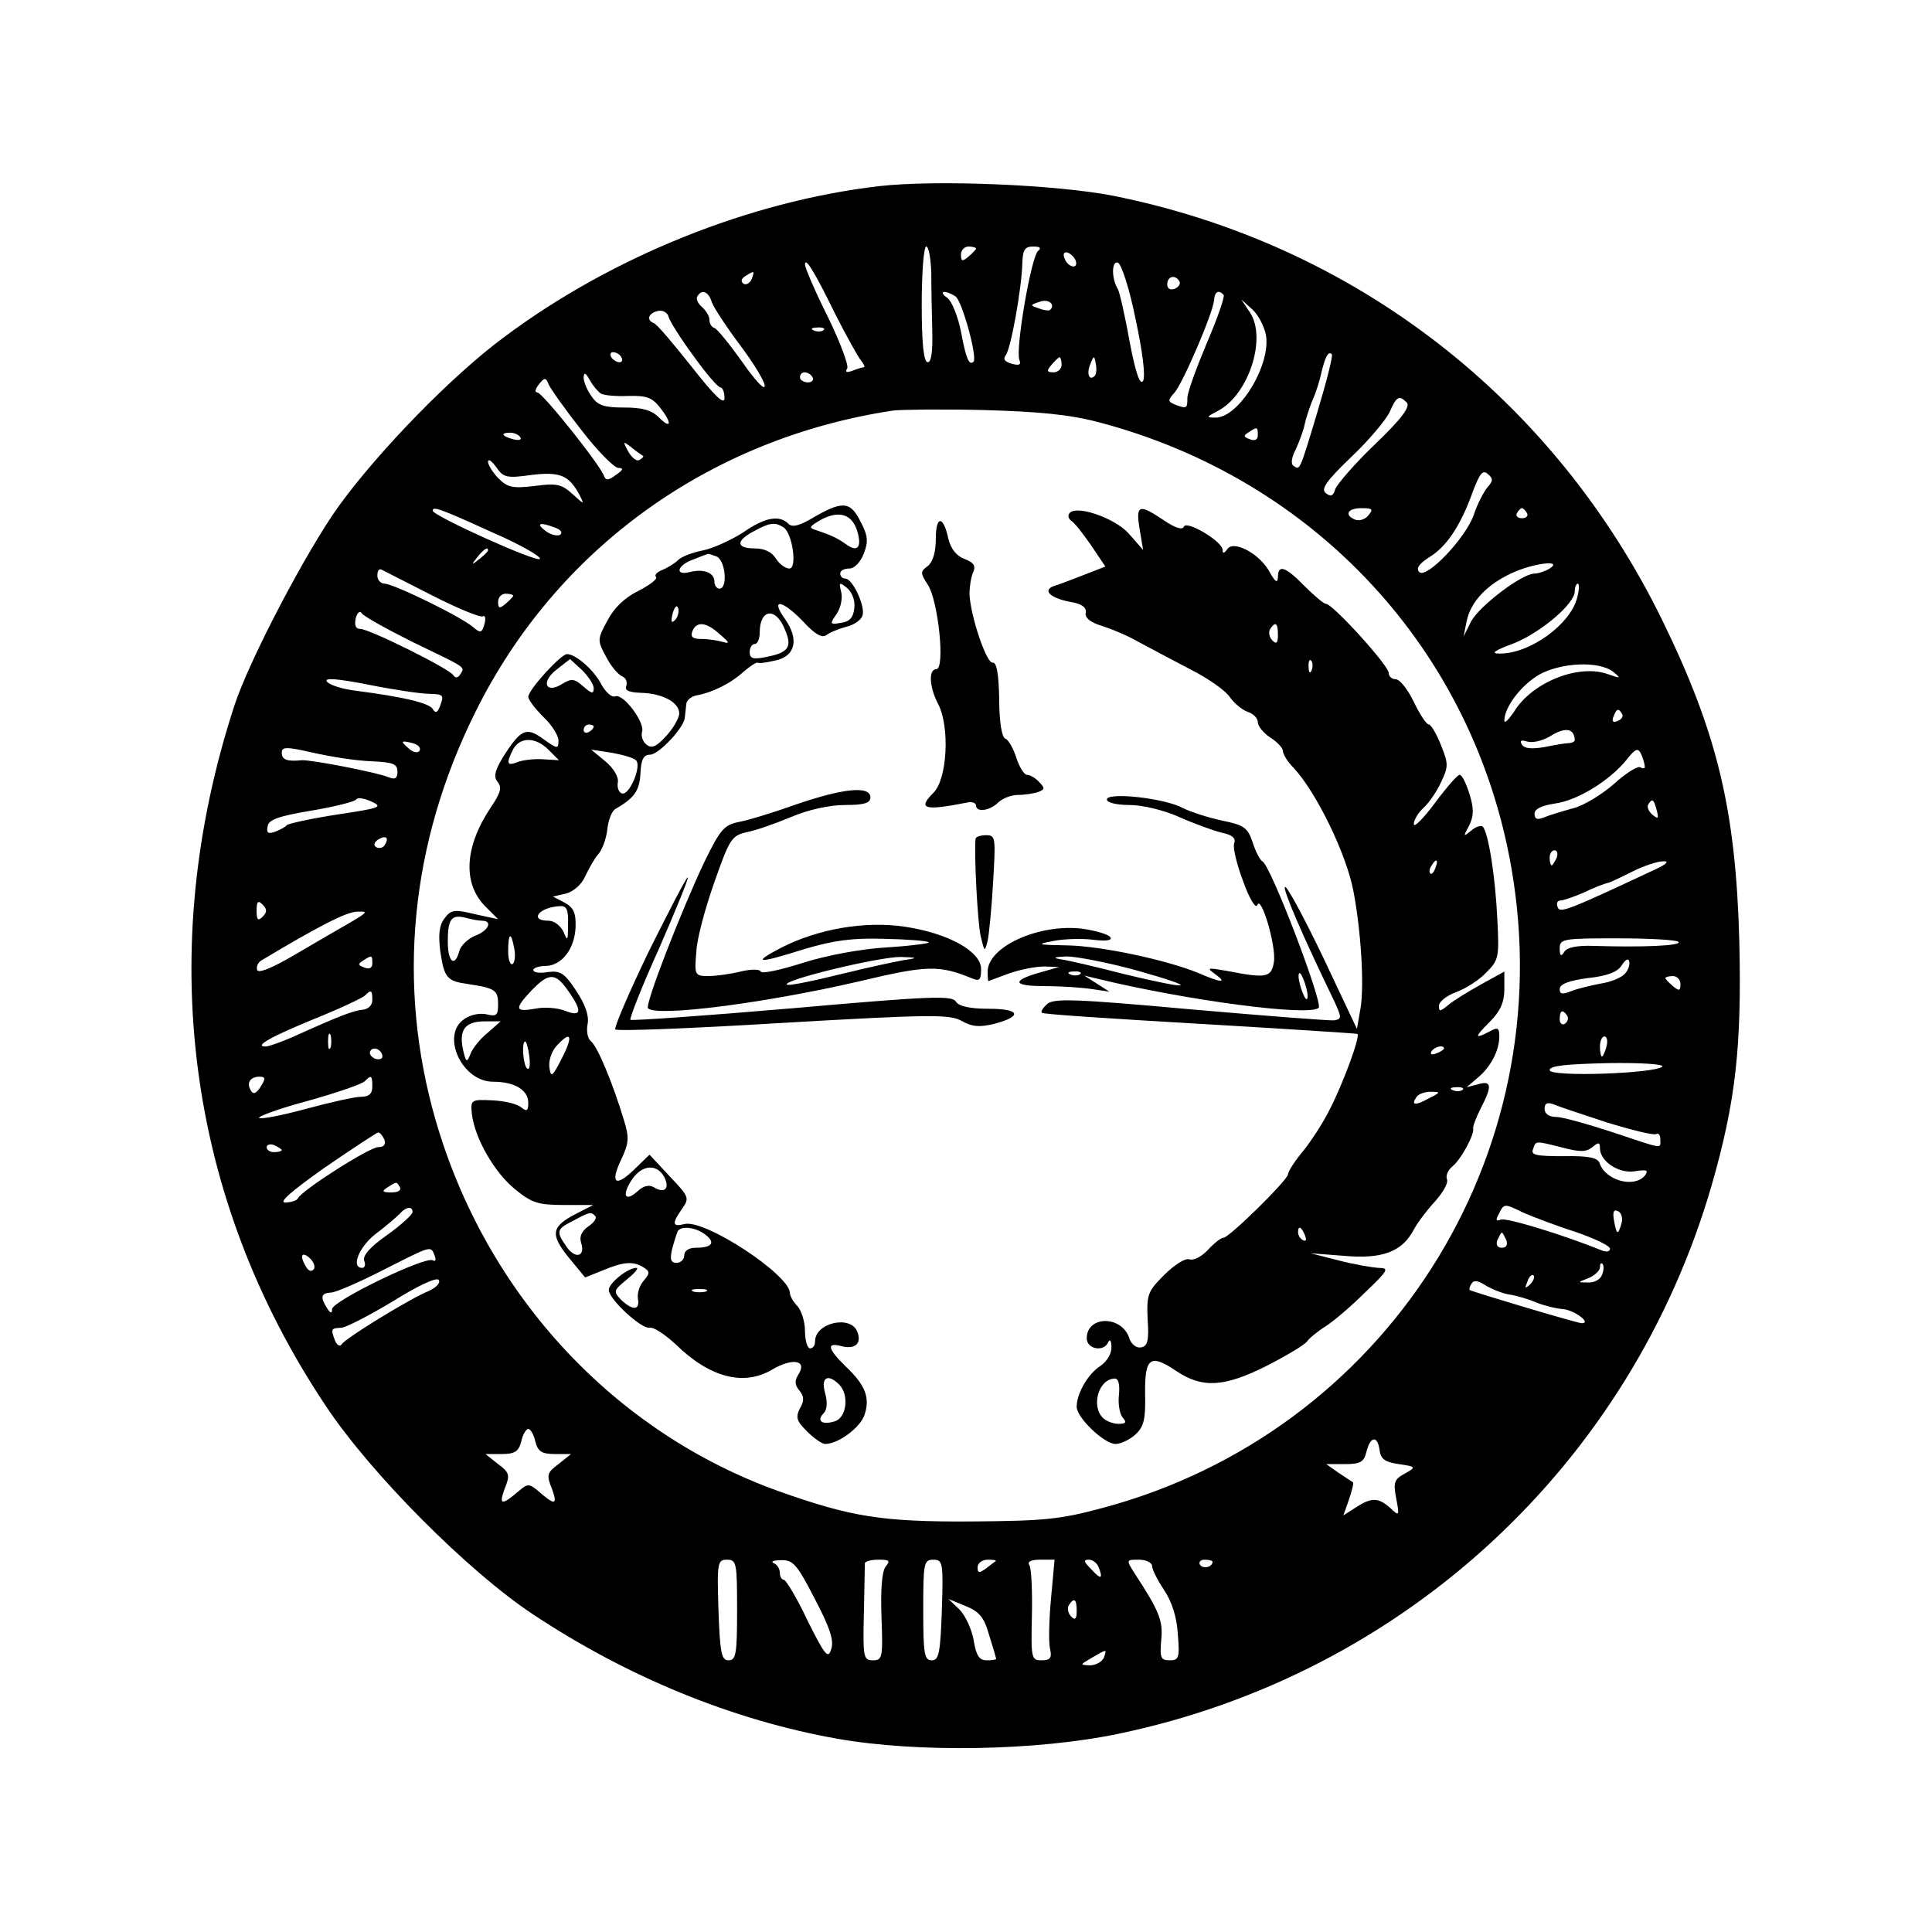 <?xml version="1.0" standalone="no"?>
<!DOCTYPE svg PUBLIC "-//W3C//DTD SVG 20010904//EN"
 "http://www.w3.org/TR/2001/REC-SVG-20010904/DTD/svg10.dtd">
<svg version="1.0" xmlns="http://www.w3.org/2000/svg"
 width="384pt" height="384pt" viewBox="0 0 384 384"
 preserveAspectRatio="xMidYMid meet">
<g transform="translate(0,384) scale(0.1,-0.1)"
fill="#000000" stroke="none">
<path d="M1747 3470 c-257 -30 -531 -140 -745 -300 -103 -76 -248 -225 -328
-335 -65 -90 -179 -308 -208 -397 -159 -487 -95 -979 182 -1393 89 -134 283
-329 412 -414 187 -124 396 -210 605 -247 159 -28 396 -24 558 10 567 118
1018 535 1179 1090 48 167 60 276 55 486 -7 261 -44 413 -152 635 -216 443
-613 750 -1093 846 -113 22 -351 32 -465 19z m104 -172 c0 -29 1 -81 2 -116 1
-41 -2 -62 -9 -62 -8 0 -12 36 -12 115 0 63 4 115 9 115 5 0 9 -24 10 -52z
m89 48 c0 -2 -7 -9 -15 -16 -12 -10 -15 -10 -15 4 0 9 7 16 15 16 8 0 15 -2
15 -4z m124 -4 c-14 -8 -46 -196 -38 -217 4 -10 0 -12 -15 -8 -14 4 -18 9 -12
17 10 12 32 134 33 184 1 26 5 32 22 32 13 0 16 -3 10 -8z m74 -20 c6 -18 -15
-14 -22 4 -4 10 -1 14 6 12 6 -2 14 -10 16 -16z m-478 -106 c22 -43 45 -85 51
-92 6 -8 9 -14 6 -14 -3 0 -13 -3 -23 -7 -11 -4 -15 -3 -10 5 3 6 -14 52 -39
103 -25 50 -45 97 -45 103 0 16 17 -10 60 -98z m597 -10 c14 -65 20 -113 15
-123 -6 -10 -15 16 -27 79 -9 51 -20 98 -23 103 -13 21 -13 57 0 53 7 -3 23
-52 35 -112z m-763 79 c-4 -8 -11 -12 -16 -9 -6 4 -5 10 3 15 19 12 19 11 13
-6z m850 -4 c3 -5 -1 -11 -9 -15 -9 -3 -15 0 -15 9 0 16 16 20 24 6z m-929
-42 c4 -11 29 -49 56 -85 27 -36 49 -72 49 -81 0 -10 -20 12 -45 48 -25 35
-50 66 -55 67 -6 2 -10 9 -10 17 0 7 -7 18 -15 25 -8 7 -12 16 -9 21 9 15 22
10 29 -12z m484 12 c13 -8 44 -121 36 -130 -9 -8 -15 6 -25 60 -6 30 -18 60
-27 67 -19 13 -6 17 16 3z m533 3 c3 -3 -12 -46 -33 -95 -21 -50 -39 -99 -39
-110 0 -21 -1 -22 -25 -13 -14 6 -14 9 -1 23 17 19 77 159 79 184 1 17 9 22
19 11z m-345 -30 c-2 -2 -12 -1 -22 3 -18 6 -18 7 1 13 17 7 33 -5 21 -16z
m429 -49 c11 -59 -53 -165 -100 -165 -19 0 -19 1 4 13 61 31 98 143 65 195
l-18 27 21 -19 c12 -10 24 -33 28 -51z m-1138 -42 c25 -35 49 -63 54 -63 4 0
8 -9 8 -21 0 -15 -19 3 -66 63 -36 45 -69 85 -75 86 -15 6 -10 20 9 24 9 2 19
-3 21 -12 2 -8 24 -43 49 -77z m259 51 c-3 -3 -12 -4 -19 -1 -8 3 -5 6 6 6 11
1 17 -2 13 -5z m-402 -54 c3 -5 2 -10 -4 -10 -5 0 -13 5 -16 10 -3 6 -2 10 4
10 5 0 13 -4 16 -10z m1384 -107 c-37 -123 -35 -117 -48 -109 -6 4 -4 17 5 34
7 16 15 37 17 48 2 10 9 32 15 47 7 15 15 40 18 55 8 33 14 45 21 38 3 -2 -10
-53 -28 -113z m-509 92 c0 -8 -7 -15 -16 -15 -14 0 -14 3 -4 15 7 8 14 15 16
15 2 0 4 -7 4 -15z m66 -22 c-11 -11 -17 4 -9 23 7 18 8 18 11 1 2 -10 1 -21
-2 -24z m-982 -35 c6 -4 31 -6 55 -5 35 1 47 -3 62 -22 25 -31 24 -46 -1 -21
-15 15 -33 20 -69 20 -40 0 -53 4 -65 22 -9 12 -16 29 -16 38 1 11 4 9 12 -5
6 -11 16 -23 22 -27z m421 32 c3 -5 -1 -10 -9 -10 -9 0 -16 5 -16 10 0 6 4 10
9 10 6 0 13 -4 16 -10z m-460 -104 c32 -42 66 -76 74 -76 11 0 10 -4 -5 -14
-14 -11 -20 -11 -23 -3 -7 22 -123 167 -133 167 -6 0 -4 7 3 16 11 14 14 14
19 1 3 -8 32 -49 65 -91z m1641 54 c8 -8 -11 -33 -62 -82 -41 -39 -76 -80 -80
-90 -4 -14 -9 -16 -19 -8 -10 8 1 24 51 72 35 33 69 74 76 89 14 32 19 34 34
19z m-613 -39 c431 -113 746 -454 821 -886 100 -573 -251 -1122 -812 -1272
-85 -23 -117 -26 -262 -27 -177 -1 -238 9 -382 60 -329 118 -582 392 -682 737
-78 270 -51 551 79 812 161 325 466 544 830 599 17 2 98 3 180 1 110 -3 171
-9 228 -24z m317 -26 c0 -9 -6 -12 -16 -8 -13 5 -13 7 -2 14 17 11 18 11 18
-6z m-1466 -4 c4 -5 -3 -7 -14 -4 -23 6 -26 13 -6 13 8 0 17 -4 20 -9z m244
-37 c2 -1 -1 -5 -7 -8 -5 -4 -15 4 -22 16 -12 22 -11 22 7 8 10 -8 20 -15 22
-16z m-222 -38 c58 7 75 -1 96 -40 10 -20 9 -19 -14 2 -22 20 -32 22 -76 16
-43 -5 -53 -3 -71 15 -11 11 -21 27 -21 33 0 7 7 2 16 -10 14 -21 21 -23 70
-16z m1900 -25 c-7 -9 -20 -33 -27 -55 -17 -47 -94 -127 -108 -113 -7 7 -1 16
19 29 35 21 63 63 87 130 14 37 20 45 30 36 11 -9 11 -14 -1 -27z m-1980 -88
c58 -25 101 -50 97 -54 -7 -7 -213 86 -213 96 0 9 13 5 116 -42z m1744 33 c-6
-8 -18 -12 -26 -9 -23 9 -16 23 12 23 22 0 24 -2 14 -14z m315 4 c3 -5 -1 -10
-10 -10 -9 0 -13 5 -10 10 3 6 8 10 10 10 2 0 7 -4 10 -10z m-1931 -29 c11 -4
15 -10 9 -14 -5 -3 -19 0 -29 8 -20 15 -11 18 20 6z m-134 -45 c0 -2 -8 -10
-17 -17 -16 -13 -17 -12 -4 4 13 16 21 21 21 13z m2110 -36 c-8 -5 -22 -10
-30 -10 -25 0 -109 -64 -126 -95 l-15 -30 6 30 c8 39 40 73 90 96 43 20 103
27 75 9z m-2222 -53 c51 -26 97 -45 102 -42 4 3 6 -4 3 -15 -5 -18 -8 -19 -22
-7 -22 20 -159 87 -177 87 -7 0 -14 7 -14 16 0 9 3 14 8 12 4 -2 49 -25 100
-51z m2277 -4 c-13 -54 -95 -113 -155 -112 -18 0 -10 6 28 20 55 22 122 79
122 104 0 8 3 15 6 15 3 0 3 -12 -1 -27z m-2115 3 c0 -2 -7 -9 -15 -16 -12
-10 -15 -10 -15 4 0 9 7 16 15 16 8 0 15 -2 15 -4z m-200 -92 c110 -53 104
-49 95 -64 -5 -8 -10 -8 -14 -2 -8 13 -167 92 -185 92 -9 0 -12 7 -9 21 3 12
9 16 12 10 4 -6 49 -31 101 -57z m2386 -59 c17 -14 16 -14 -13 -4 -58 19 -149
-18 -184 -76 -11 -16 -19 -24 -19 -17 0 26 33 70 69 91 43 24 118 28 147 6z
m-2353 -44 c29 -1 30 -2 21 -26 -5 -12 -9 -13 -14 -4 -8 12 -59 24 -152 36
-26 3 -52 11 -58 18 -7 8 17 7 83 -6 50 -10 104 -18 120 -18z m2371 -40 c3 -5
-1 -11 -9 -14 -9 -4 -12 -1 -8 9 6 16 10 17 17 5z m-94 -52 c0 -3 -6 -6 -12
-6 -7 0 -29 -4 -49 -8 -25 -4 -39 -3 -44 5 -5 8 -2 10 11 6 11 -3 32 2 49 13
27 16 44 13 45 -10z m-2296 -21 c-3 -5 -12 -4 -20 3 -19 16 -18 18 6 12 11 -3
17 -9 14 -15z m-97 -21 c44 -2 53 -5 53 -21 0 -13 -5 -16 -17 -11 -24 10 -154
35 -173 34 -30 -3 -40 1 -40 15 0 12 9 12 62 0 35 -8 86 -16 115 -17z m2532
-10 c1 -5 -3 -5 -9 -2 -5 3 -29 -12 -52 -33 -24 -21 -61 -44 -83 -49 -22 -6
-48 -14 -57 -18 -13 -5 -18 -3 -18 8 0 9 14 16 41 20 44 6 108 45 142 87 18
23 23 24 29 11 4 -9 7 -20 7 -24z m-2599 -96 c-52 -8 -97 -18 -100 -21 -3 -4
-13 -9 -23 -13 -14 -5 -18 -3 -15 11 2 13 22 20 88 31 47 8 86 18 88 22 2 4
15 3 30 -4 24 -11 18 -13 -68 -26z m2623 8 c4 -16 3 -18 -9 -8 -7 6 -11 15 -8
20 8 13 11 11 17 -12z m-2528 -68 c-3 -6 -11 -8 -17 -5 -6 4 -5 9 3 15 16 10
23 4 14 -10z m2329 -26 c-4 -8 -8 -15 -10 -15 -2 0 -4 7 -4 15 0 8 4 15 10 15
5 0 7 -7 4 -15z m196 -23 c-173 -81 -190 -88 -194 -75 -3 7 -1 13 5 13 5 0 26
7 47 16 20 10 42 18 47 19 6 1 28 12 50 23 22 11 49 20 60 20 13 1 9 -5 -15
-16z m-2768 -94 c-9 -9 -12 -7 -12 12 0 19 3 21 12 12 9 -9 9 -15 0 -24z m175
-11 c-21 -12 -71 -41 -110 -64 -46 -27 -73 -38 -76 -31 -2 7 2 16 10 20 112
67 168 96 189 96 22 1 21 -1 -13 -21z m2639 -39 c7 -8 -73 -11 -170 -8 -31 1
-52 -3 -57 -12 -6 -10 -9 -8 -9 7 0 19 7 20 114 20 63 0 118 -3 122 -7z
m-2596 -43 c0 -9 -6 -12 -16 -8 -13 5 -13 7 -2 14 17 11 18 11 18 -6z m2490
-20 c-7 -8 -28 -17 -49 -20 -20 -4 -46 -10 -58 -15 -18 -7 -23 -6 -23 4 0 10
18 17 56 22 38 4 59 12 67 25 7 11 13 15 15 9 2 -6 -1 -17 -8 -25z m110 -21
c0 -14 -3 -14 -15 -4 -8 7 -15 14 -15 16 0 2 7 4 15 4 8 0 15 -7 15 -16z
m-2600 -32 c0 -10 -8 -18 -20 -19 -18 -2 -43 -11 -138 -54 -23 -10 -48 -19
-54 -19 -24 0 9 19 97 55 50 20 94 41 100 46 13 13 15 11 15 -9z m2375 -31 c3
-5 1 -12 -5 -16 -5 -3 -10 1 -10 9 0 18 6 21 15 7z m-2458 -63 c-3 -7 -5 -2
-5 12 0 14 2 19 5 13 2 -7 2 -19 0 -25z m2536 2 c-3 -11 -7 -20 -9 -20 -2 0
-4 9 -4 20 0 11 4 20 9 20 5 0 7 -9 4 -20z m-2433 -20 c0 -5 -7 -7 -15 -4 -8
4 -12 10 -9 15 6 11 24 2 24 -11z m2544 -20 c-16 -14 -224 -21 -224 -7 0 9 34
12 116 14 64 1 112 -2 108 -7z m-2786 -40 c-8 -13 -15 -16 -19 -8 -10 15 -2
28 17 28 12 0 12 -4 2 -20z m222 0 c0 -14 -7 -20 -23 -20 -12 0 -61 -11 -109
-24 -48 -13 -89 -21 -93 -18 -3 3 41 19 97 34 57 16 107 33 113 39 13 13 15
12 15 -11z m2454 -71 c49 -15 93 -26 98 -23 4 3 8 -2 8 -10 0 -20 9 -21 -96
14 -49 16 -99 30 -111 30 -14 0 -23 6 -23 16 0 11 5 14 18 9 9 -4 57 -20 106
-36z m-2430 -34 c3 -10 -1 -15 -12 -15 -18 0 -154 -87 -160 -102 -2 -4 -13 -8
-25 -8 -14 0 13 23 78 69 55 38 103 69 106 70 4 1 9 -6 13 -14z m-204 -21 c0
-2 -7 -4 -15 -4 -8 0 -15 4 -15 10 0 5 7 7 15 4 8 -4 15 -8 15 -10z m2546 5
c34 -9 47 -9 59 1 12 10 15 10 15 -2 0 -26 37 -51 69 -46 25 4 28 2 20 -9 -22
-25 -79 -9 -90 26 -4 10 -23 14 -71 13 -54 0 -66 2 -61 14 6 17 3 17 59 3z
m-2311 -79 c3 -6 -4 -10 -17 -10 -18 0 -20 2 -8 10 19 12 18 12 25 0z m2338
-89 c37 -13 67 -27 67 -33 0 -6 -8 -7 -17 -3 -77 31 -188 65 -200 61 -10 -4
-11 -1 -3 13 9 19 11 19 47 1 21 -9 68 -27 106 -39z m-2313 40 c0 -5 -23 -26
-51 -46 -33 -23 -49 -41 -45 -51 3 -8 1 -14 -4 -14 -23 0 -7 41 26 67 20 15
41 33 48 40 13 15 26 16 26 4z m2403 -22 c-7 -25 -10 -24 -15 5 -3 16 -1 23 7
19 7 -2 11 -13 8 -24z m-229 -34 c3 -9 0 -15 -9 -15 -9 0 -12 6 -9 15 4 8 7
15 9 15 2 0 5 -7 9 -15z m-2130 -31 c3 -8 2 -12 -4 -9 -14 9 -200 -81 -200
-97 0 -9 -3 -9 -10 2 -14 22 -12 30 8 31 9 0 55 20 102 44 99 50 96 50 104 29z
m-240 -26 c-4 -6 -10 -5 -15 3 -14 22 -10 33 6 19 8 -7 12 -17 9 -22z m2560
-12 c-3 -9 -16 -16 -28 -15 -21 0 -21 0 2 9 12 5 22 15 22 21 0 7 2 10 5 7 3
-3 3 -13 -1 -22z m-2332 -32 c-37 -15 -166 -94 -173 -106 -3 -5 -9 -2 -13 7
-9 24 -8 25 12 26 9 0 55 24 102 52 51 32 88 49 92 43 4 -6 -5 -15 -20 -22z
m2189 13 c-10 -9 -11 -8 -5 6 3 10 9 15 12 12 3 -3 0 -11 -7 -18z m-41 -20
c14 -2 38 -9 54 -16 15 -6 39 -12 53 -13 22 -2 57 -28 37 -28 -9 0 -216 62
-223 66 -1 2 0 7 4 13 4 7 13 6 28 -4 12 -7 33 -16 47 -18z m-1936 -292 c5
-20 13 -25 39 -25 l32 0 -25 -20 c-23 -17 -24 -22 -13 -49 12 -33 6 -34 -29
-3 -16 13 -20 13 -35 0 -36 -31 -42 -30 -30 3 11 27 10 32 -13 49 l-25 20 32
0 c26 0 34 5 39 25 3 14 10 25 14 25 4 0 11 -11 14 -25z m1678 -17 c2 -18 11
-24 38 -28 35 -5 35 -6 12 -19 -21 -11 -23 -18 -17 -49 7 -36 6 -36 -12 -19
-24 21 -37 21 -68 1 l-25 -16 11 31 c6 18 10 33 8 35 -2 1 -15 10 -29 19 l-24
17 37 0 c31 0 38 4 43 25 8 31 22 32 26 3z m-1277 -318 c0 -87 -2 -100 -17
-100 -14 0 -17 14 -20 100 -3 94 -2 100 17 100 19 0 20 -7 20 -100z m154 23
c31 -59 39 -84 33 -101 -6 -20 -12 -13 -47 57 -21 45 -43 81 -47 81 -4 0 -8 6
-8 14 0 8 -6 17 -12 19 -7 3 -1 6 14 6 24 1 32 -8 67 -76z m141 63 c-7 -10
-10 -44 -8 -100 3 -80 2 -86 -17 -86 -19 0 -20 6 -18 93 1 50 2 95 2 100 1 4
13 7 27 7 22 0 24 -2 14 -14z m112 -86 c-3 -86 -6 -100 -20 -100 -15 0 -17 13
-17 100 0 93 1 100 20 100 19 0 20 -6 17 -100z m107 97 c-2 -1 -11 -8 -20 -15
-13 -9 -16 -9 -16 3 0 8 9 15 20 15 11 0 18 -1 16 -3z m110 -74 c-4 -43 -5
-88 -2 -100 4 -18 1 -23 -17 -23 -20 0 -21 4 -19 89 1 49 -1 94 -5 100 -5 7 3
11 21 11 l29 0 -7 -77z m95 61 c9 -23 4 -24 -16 -2 -14 14 -15 18 -4 18 8 0
17 -7 20 -16z m106 3 c0 -7 11 -28 24 -48 15 -22 25 -53 27 -87 4 -47 2 -52
-16 -52 -18 0 -20 5 -17 40 4 39 -4 58 -53 133 -17 27 -17 27 9 27 14 0 26 -6
26 -13z m120 9 c0 -11 -19 -15 -25 -6 -3 5 1 10 9 10 9 0 16 -2 16 -4z m-444
-146 c8 -25 14 -46 14 -47 0 -2 -9 -3 -19 -3 -15 0 -21 10 -26 41 -4 22 -17
49 -28 60 l-22 21 34 -14 c27 -11 37 -22 47 -58z m174 48 c0 -16 -3 -19 -11
-11 -6 6 -8 16 -5 22 11 17 16 13 16 -11z m54 -93 c-4 -8 -16 -15 -28 -15 -20
1 -20 1 4 15 31 18 30 18 24 0z"/>
<path d="M1621 2814 c-31 -19 -46 -23 -54 -15 -18 18 -47 13 -91 -18 -24 -15
-59 -31 -79 -35 -20 -4 -42 -12 -49 -19 -7 -7 -22 -16 -32 -20 -10 -4 -16 -10
-12 -14 3 -4 -13 -16 -36 -28 -27 -13 -48 -34 -61 -59 -20 -37 -20 -39 -2 -72
9 -18 24 -35 31 -38 8 -3 11 -11 9 -19 -4 -9 4 -13 28 -14 44 -1 77 -19 77
-41 0 -9 -12 -30 -26 -45 -20 -22 -29 -25 -39 -17 -8 6 -11 18 -9 25 7 18 -37
77 -53 71 -7 -3 -19 8 -28 24 -14 28 -51 60 -68 60 -12 0 -77 -71 -77 -85 0
-6 14 -24 30 -40 17 -16 30 -37 30 -47 0 -17 -2 -17 -30 3 -34 25 -45 20 -81
-37 -16 -27 -18 -38 -10 -48 9 -11 6 -22 -13 -50 -53 -79 -57 -152 -11 -198
l25 -25 -46 10 c-41 10 -48 9 -61 -9 -10 -13 -12 -32 -8 -64 8 -54 13 -60 56
-66 53 -8 59 -12 59 -40 0 -22 -3 -25 -23 -20 -14 3 -33 -1 -45 -10 -46 -32
-4 -124 58 -124 42 0 70 -16 70 -42 0 -16 -3 -18 -14 -9 -8 7 -34 13 -58 14
-42 2 -43 1 -40 -28 6 -48 45 -116 86 -149 33 -27 46 -31 97 -31 l58 0 -35
-18 c-48 -25 -51 -40 -14 -86 l33 -40 35 14 c40 17 61 19 81 6 13 -8 13 -12 0
-27 -8 -9 -13 -25 -11 -36 4 -23 -11 -23 -34 -1 -15 16 -15 18 12 40 16 13 24
23 19 23 -17 0 -55 -30 -55 -44 0 -18 65 -78 81 -75 8 2 30 -13 51 -32 68 -67
136 -85 193 -51 39 23 69 19 53 -8 -9 -14 -9 -22 1 -34 9 -11 10 -20 1 -35 -9
-18 -7 -25 14 -46 14 -14 30 -25 36 -25 26 0 69 32 78 57 12 35 2 60 -37 97
-37 36 -39 49 -7 40 26 -6 39 6 30 29 -13 34 -84 18 -84 -19 0 -8 -4 -14 -10
-14 -5 0 -10 15 -10 34 0 19 -7 41 -15 50 -8 8 -15 20 -15 26 0 36 -170 148
-210 137 -24 -6 -25 1 -4 31 15 21 13 24 -25 64 l-40 43 -30 -29 c-38 -37 -49
-28 -26 20 15 32 16 43 5 78 -22 73 -52 145 -65 156 -7 5 -10 21 -7 35 3 17
-5 39 -23 66 -23 35 -31 40 -56 37 -16 -3 -29 -1 -29 4 0 4 11 8 23 8 33 0 59
33 61 77 1 29 -4 39 -22 49 l-23 12 26 6 c15 4 31 18 38 34 7 15 18 35 26 44
8 9 16 31 18 49 2 19 9 37 16 41 38 22 48 36 50 71 1 27 6 37 19 37 17 0 67
53 69 73 1 7 2 19 3 27 0 8 10 16 21 18 29 5 67 23 93 47 13 11 25 19 28 18 2
-2 17 0 34 4 41 8 49 42 20 83 -30 42 -5 38 37 -6 23 -25 37 -33 46 -26 6 5
24 12 38 16 15 3 30 13 33 22 7 17 -19 74 -34 74 -6 0 -10 5 -10 10 0 6 8 10
18 10 10 0 22 12 29 30 9 23 8 36 -6 62 -20 41 -35 43 -90 12z m82 -27 c11
-34 2 -46 -21 -29 -17 12 -29 18 -59 28 -16 5 -15 7 7 20 36 20 62 13 73 -19z
m-146 5 c18 -11 28 -82 12 -82 -8 0 -20 9 -27 20 -8 13 -23 20 -42 20 -37 0
-38 15 -2 34 31 17 42 19 59 8z m-133 -58 c18 -7 23 -64 6 -64 -5 0 -10 6 -10
14 0 18 -22 26 -49 19 -31 -8 -25 14 7 25 15 6 28 11 29 11 1 1 8 -2 17 -5z
m274 -103 c-2 -19 -10 -27 -27 -29 -22 -4 -22 -2 -8 18 8 12 12 31 9 43 -5 20
-4 21 12 8 10 -9 16 -25 14 -40z m-356 -23 c-8 -8 -9 -4 -5 13 4 13 8 18 11
10 2 -7 -1 -18 -6 -23z m218 -19 c15 -35 8 -46 -38 -55 -25 -5 -32 -3 -32 10
0 9 5 16 10 16 6 0 10 11 10 23 0 47 32 51 50 6z m-129 -10 c19 -16 20 -19 6
-15 -10 3 -29 6 -43 6 -17 0 -22 4 -18 15 8 21 28 19 55 -6z m-251 -107 c0
-12 -4 -11 -21 4 -17 15 -23 16 -41 5 -33 -21 -44 3 -12 28 l27 21 24 -22 c12
-12 23 -28 23 -36z m0 -76 c0 -3 -4 -8 -10 -11 -5 -3 -10 -1 -10 4 0 6 5 11
10 11 6 0 10 -2 10 -4z m-90 -46 l21 -21 -33 2 c-18 1 -41 -2 -50 -6 -21 -8
-22 -2 -8 26 14 25 45 24 70 -1z m174 -21 c12 -11 -13 -71 -28 -66 -6 2 -10
12 -8 22 2 10 -8 28 -25 42 l-28 23 40 -6 c22 -4 44 -10 49 -15z m-135 -326
c0 -33 -1 -35 -9 -15 -6 12 -18 22 -30 22 -39 0 -19 27 23 29 13 1 17 -7 16
-36z m-171 7 c22 0 13 -20 -14 -30 -14 -6 -28 -19 -31 -30 -9 -34 -23 -22 -23
18 0 45 7 55 35 48 11 -3 26 -6 33 -6z m64 -55 c3 -14 1 -28 -3 -31 -5 -3 -9
9 -9 25 0 38 6 40 12 6z m107 -84 c29 -41 27 -53 -6 -40 -15 6 -42 8 -60 4
-40 -7 -41 0 -6 37 34 35 47 35 72 -1z m-160 -84 c-15 -12 -30 -31 -34 -42 -7
-18 -9 -17 -15 10 -8 39 5 55 44 55 l31 0 -26 -23z m148 -50 c-19 -37 -22 -40
-25 -19 -2 13 4 32 14 43 29 32 34 21 11 -24z m-65 4 c2 -17 1 -28 -4 -25 -8
5 -12 54 -4 54 2 0 6 -13 8 -29z m268 -240 c12 -23 1 -34 -20 -21 -10 6 -21 3
-32 -7 -25 -23 -33 -10 -13 21 20 31 50 34 65 7z m-137 -78 c4 -3 -2 -13 -13
-20 -14 -10 -19 -21 -15 -33 9 -28 -12 -33 -29 -8 -21 30 -20 35 12 51 33 18
37 19 45 10z m219 -37 c21 -16 13 -26 -19 -26 -14 0 -23 -6 -23 -15 0 -8 -7
-15 -15 -15 -12 0 -14 7 -9 28 4 15 9 30 11 35 7 11 36 8 55 -7z m1 -113 c-7
-2 -19 -2 -25 0 -7 3 -2 5 12 5 14 0 19 -2 13 -5z m265 -185 c20 -20 15 -66
-9 -73 -25 -8 -37 1 -22 16 7 7 8 22 3 40 -9 31 5 40 28 17z"/>
<path d="M2125 2819 c-3 -4 -1 -10 4 -14 6 -3 23 -25 39 -48 l29 -43 -41 -16
c-23 -9 -49 -19 -59 -22 -26 -8 -12 -24 29 -32 24 -4 34 -11 32 -22 -2 -10 9
-19 32 -26 19 -6 53 -20 75 -33 22 -12 68 -36 102 -54 34 -17 69 -42 77 -54 9
-13 25 -26 36 -30 11 -3 20 -13 20 -20 0 -8 11 -22 25 -31 14 -9 25 -21 25
-27 0 -6 9 -21 21 -33 45 -48 105 -171 119 -245 15 -78 22 -188 14 -234 l-7
-40 -68 144 c-38 79 -72 142 -75 138 -5 -4 35 -97 98 -227 15 -33 15 -35 0
-38 -9 -1 -138 9 -287 22 -231 21 -272 22 -284 10 -8 -7 -13 -15 -10 -17 2 -3
144 -12 314 -22 171 -10 311 -19 313 -20 6 -5 -28 -97 -54 -148 -13 -27 -38
-65 -54 -85 -17 -20 -30 -41 -30 -46 0 -11 -117 -126 -128 -126 -5 0 -19 -11
-31 -24 -13 -14 -29 -22 -37 -19 -8 3 -30 -11 -50 -31 -33 -33 -35 -39 -33
-88 3 -42 0 -54 -13 -56 -9 -2 -19 6 -23 17 -14 47 -85 47 -85 1 0 -22 35 -28
43 -7 3 6 6 2 6 -10 1 -13 -9 -29 -22 -38 -25 -16 -47 -55 -47 -81 0 -22 55
-74 77 -74 11 0 29 9 40 19 17 16 20 31 19 80 -1 73 10 81 62 46 52 -35 96
-32 181 11 39 20 74 41 79 48 4 6 21 20 37 30 17 11 52 41 79 68 46 44 48 48
25 48 -13 1 -49 7 -79 15 l-55 14 66 -5 c76 -7 116 8 139 52 8 15 28 41 43 57
15 17 26 36 23 43 -3 7 2 18 10 25 18 14 45 65 42 76 -1 4 6 22 15 40 23 44
22 56 -5 48 l-23 -6 21 18 c27 22 44 55 44 83 0 17 -3 19 -19 10 -31 -16 -31
-12 0 19 21 21 29 39 29 65 l0 35 -47 -26 c-27 -15 -56 -33 -65 -41 -16 -13
-18 -13 -18 -1 0 8 15 20 34 27 19 7 46 24 60 39 25 25 26 30 22 107 -4 85
-18 172 -29 183 -4 3 -14 0 -23 -8 -16 -13 -16 -12 -4 10 9 19 10 32 1 62 -7
22 -15 39 -20 39 -4 0 -26 -25 -49 -56 -23 -31 -42 -50 -42 -42 0 8 9 23 19
32 11 10 27 33 35 51 15 31 15 37 0 74 -9 23 -20 41 -24 41 -5 0 -18 20 -30
45 -12 25 -28 45 -36 45 -8 0 -14 6 -14 13 0 14 -111 137 -125 137 -4 0 -23
16 -42 35 -38 39 -53 44 -53 18 -1 -13 -5 -10 -16 9 -19 37 -73 66 -85 46 -6
-8 -9 -9 -9 -1 0 17 -73 60 -77 46 -3 -7 -18 -2 -40 13 -49 33 -56 31 -48 -17
l7 -42 -29 33 c-28 31 -107 58 -118 39z m415 -241 c0 -16 -3 -19 -11 -11 -6 6
-8 16 -5 22 11 17 16 13 16 -11z m67 -70 c-3 -8 -6 -5 -6 6 -1 11 2 17 5 13 3
-3 4 -12 1 -19z m246 -393 c-3 -9 -8 -14 -10 -11 -3 3 -2 9 2 15 9 16 15 13 8
-4z m17 -359 c0 -2 -7 -7 -16 -10 -8 -3 -12 -2 -9 4 6 10 25 14 25 6z m37 -82
c-3 -3 -12 -4 -19 -1 -8 3 -5 6 6 6 11 1 17 -2 13 -5z m-67 -17 c-27 -15 -36
-14 -25 2 3 6 16 11 28 11 21 0 21 -1 -3 -13z m-246 -273 c3 -8 2 -12 -4 -9
-6 3 -10 10 -10 16 0 14 7 11 14 -7z m-370 -316 c-2 -17 1 -37 7 -45 9 -10 7
-13 -8 -13 -10 0 -24 5 -31 12 -24 24 -8 78 24 78 7 0 10 -12 8 -32z"/>
<path d="M1860 2769 c0 -27 -6 -46 -16 -54 -15 -11 -15 -14 0 -37 21 -32 35
-168 17 -168 -16 0 -14 -36 4 -70 23 -45 18 -149 -10 -176 -32 -32 -18 -36 68
-19 9 2 17 -1 17 -6 0 -14 27 -11 44 6 8 8 26 15 39 15 14 0 32 3 41 6 13 5
13 8 1 20 -7 8 -18 14 -24 14 -5 0 -15 15 -21 34 -6 19 -16 36 -22 38 -7 3
-12 34 -12 79 -1 50 -5 73 -13 72 -12 -3 -45 95 -46 137 0 14 3 33 7 42 6 13
2 20 -17 27 -16 6 -27 20 -32 40 -10 47 -25 47 -25 0z"/>
<path d="M1582 2241 c-45 -16 -97 -32 -115 -35 -28 -6 -36 -16 -66 -77 -47
-99 -120 -287 -113 -293 17 -18 237 11 422 54 134 32 157 32 223 5 14 -6 17
-2 17 19 0 35 -65 71 -151 84 -79 12 -173 -4 -247 -42 -59 -31 -47 -32 48 -2
58 17 94 22 158 20 46 -1 86 -4 88 -7 2 -2 -35 -7 -83 -10 -52 -3 -121 -16
-168 -31 -44 -14 -81 -22 -83 -17 -2 5 -19 5 -40 0 -20 -5 -49 -9 -64 -9 -27
0 -28 2 -24 48 1 26 18 88 36 139 30 85 34 92 64 99 17 3 57 17 88 30 35 15
77 24 108 24 38 0 50 4 50 15 0 24 -55 18 -148 -14z m223 -308 c-16 -2 -76
-15 -133 -29 -57 -14 -105 -24 -108 -21 -9 9 182 55 226 55 31 -1 35 -2 15 -5z"/>
<path d="M2200 2251 c0 -6 18 -11 45 -11 25 0 68 -10 99 -24 29 -13 68 -27 84
-31 21 -4 29 -11 25 -21 -3 -8 5 -42 18 -76 12 -34 25 -55 28 -47 7 22 38 -81
33 -113 -5 -31 -15 -33 -92 -18 -40 7 -43 7 -25 -6 25 -18 13 -18 -33 2 -63
26 -194 54 -262 55 -59 1 -62 2 -25 9 21 4 57 5 79 2 25 -3 37 -1 33 5 -4 6
-28 13 -55 17 -87 11 -190 -36 -189 -86 0 -10 1 -18 1 -18 1 0 19 7 41 15 22
8 54 14 70 14 l30 -1 -35 -10 c-61 -17 -58 -28 7 -28 33 0 76 -3 94 -6 l34 -5
-25 16 -25 16 25 -6 c176 -43 423 -76 441 -58 9 9 -96 285 -112 291 -4 2 -13
18 -19 37 -10 30 -17 35 -61 44 -28 6 -62 17 -78 25 -37 20 -151 32 -151 17z
m60 -340 c128 -36 110 -40 -26 -7 -54 14 -110 27 -124 29 -19 3 -16 5 10 6 19
0 82 -12 140 -28z m-113 -7 c-3 -3 -12 -4 -19 -1 -8 3 -5 6 6 6 11 1 17 -2 13
-5z m452 -44 c0 -9 -4 -8 -9 5 -5 11 -9 27 -9 35 0 9 4 8 9 -5 5 -11 9 -27 9
-35z"/>
<path d="M1939 2173 c-3 -34 4 -165 10 -193 8 -33 8 -33 14 -10 3 14 8 67 11
118 5 87 5 92 -14 92 -11 0 -20 -3 -21 -7z"/>
<path d="M1290 1950 c-40 -83 -70 -153 -67 -156 3 -4 153 2 334 13 293 17 331
17 354 4 21 -12 36 -13 65 -6 57 15 52 30 -11 30 -38 0 -59 5 -65 14 -7 13
-52 11 -325 -13 -174 -15 -319 -25 -322 -23 -2 3 23 67 57 142 33 76 59 139
57 141 -2 2 -36 -64 -77 -146z"/>
</g>
</svg>
